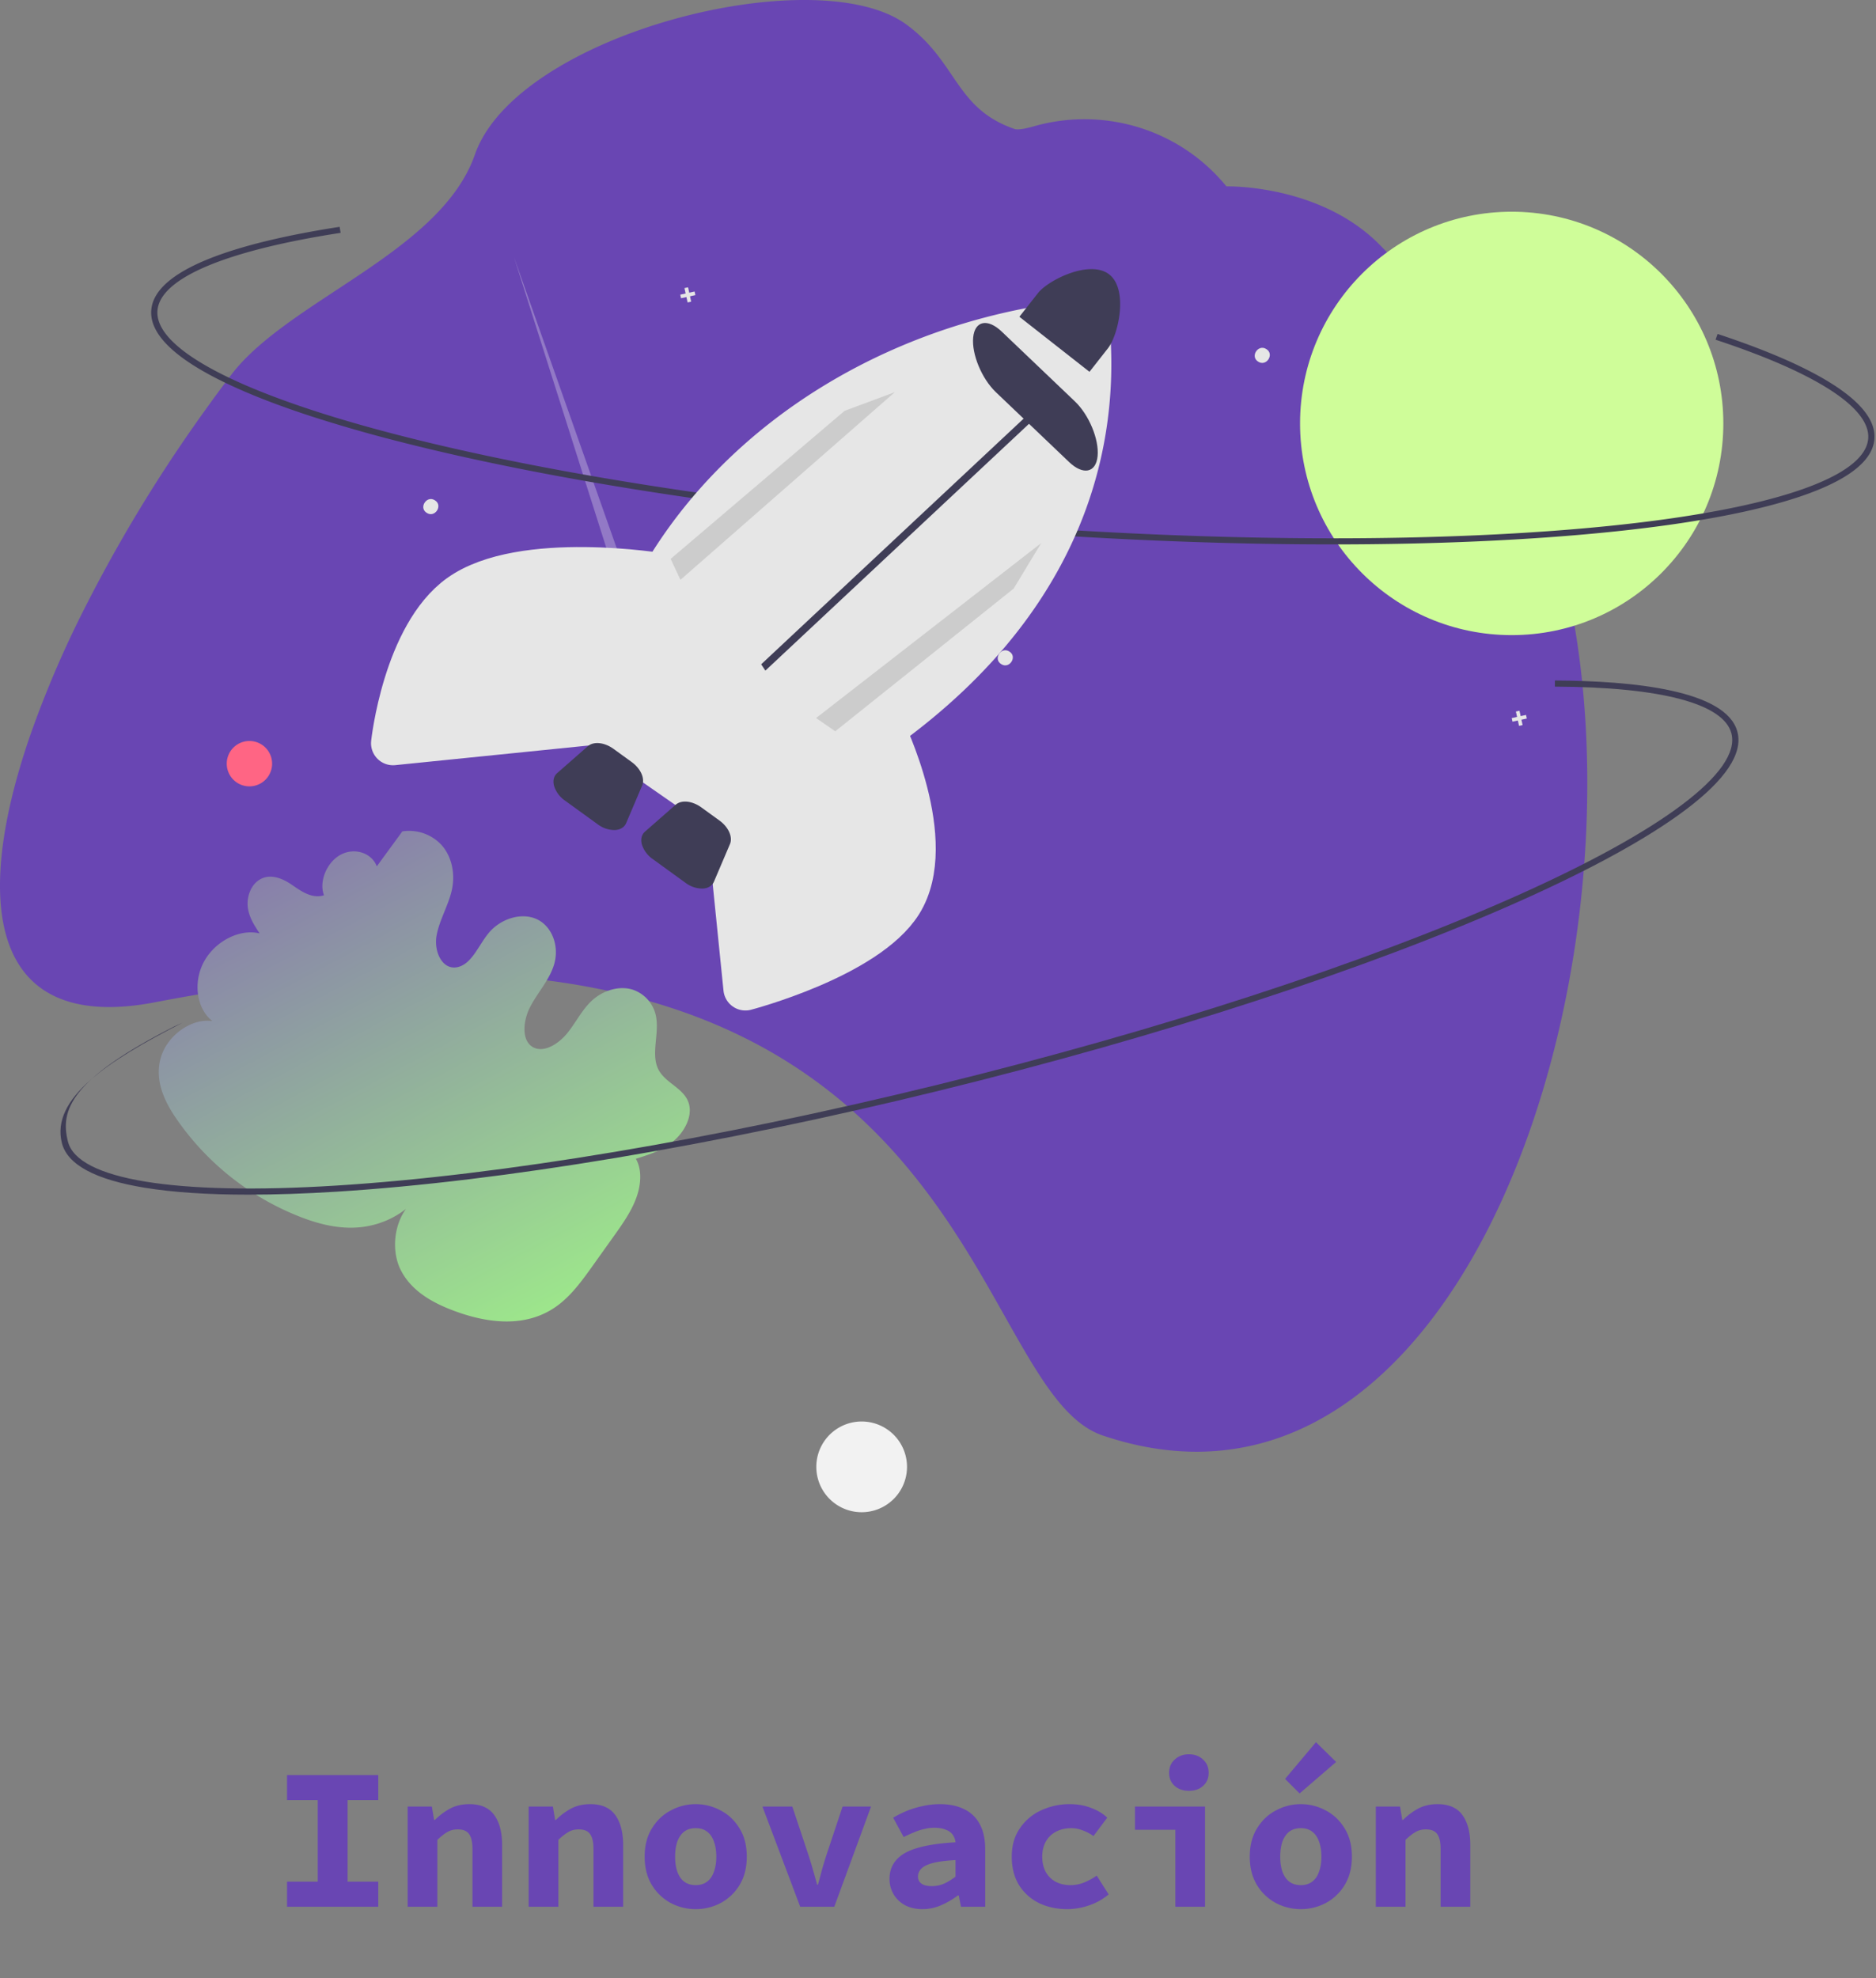 <svg xmlns="http://www.w3.org/2000/svg" width="185" height="195" fill="none"><rect width="100%" height="100%" fill="#808080" stroke="none"/><path fill="#6946B3" d="M152.021 49.301a71.5 71.5 0 0 0-15.883-25.09c-5.945-6.09-15.197-5.837-15.197-5.837l-.053-.065a17.95 17.95 0 0 0-8.589-5.75 18.2 18.2 0 0 0-10.379-.098c-.882.25-1.56.36-1.883.25-5.883-2.033-5.607-6.619-10.683-10.314-8.887-6.47-38.367.941-42.524 12.846-3.369 9.648-18.407 14.325-24.026 21.705a148 148 0 0 0-2.586 3.502q-.594.823-1.176 1.658a147 147 0 0 0-10.687 17.83 103 103 0 0 0-5.35 12.476C-2.853 89.318-.85 101.913 15.308 98.8q2.868-.554 5.6-.99a158 158 0 0 1 7.633-1.048q4.953-.555 9.426-.728 1.503-.06 2.952-.08c14.278-.196 24.87 2.456 32.938 6.573a47 47 0 0 1 3.888 2.21 48 48 0 0 1 5.345 3.907 52 52 0 0 1 6.44 6.512l.107.129c9.437 11.392 12.543 24.004 19.107 26.224 28.062 9.494 45.81-24.921 47.63-58.587a105 105 0 0 0 .141-7.33 96 96 0 0 0-.453-8.012 84 84 0 0 0-.265-2.336c-.714-5.673-1.963-11.07-3.775-15.944"/><path fill="#E6E6E6" d="M42.081 50.558c.807.529 1.632-.73.81-1.236-.807-.53-1.632.73-.81 1.236M98.73 65.466c.806.529 1.632-.73.81-1.237-.807-.529-1.633.73-.81 1.237m25.342-29.816c.807.53 1.632-.73.81-1.236-.807-.529-1.632.73-.81 1.236m-56.988-6.602.53-.116-.117-.53.354-.078.116.53.53-.116.077.354-.53.116.116.53-.353.077-.116-.53-.53.116zm81.99 41.741.53-.117-.116-.53.353-.077.117.53.53-.116.077.353-.53.116.116.53-.353.078-.116-.53-.53.116z"/><path fill="#CFFD99" d="M149.074 62.611c-11.526 0-20.87-9.344-20.87-20.87s9.344-20.87 20.87-20.87 20.871 9.344 20.871 20.87-9.344 20.87-20.871 20.87"/><path fill="#F0F0F0" d="M62.773 63.396 50.685 25.343 63.958 62.94a.77.77 0 0 1 .118.642.7.7 0 0 1-.154.293.66.66 0 0 1-.261.185.62.62 0 0 1-.603-.087.7.7 0 0 1-.207-.252.8.8 0 0 1-.078-.326" opacity=".3"/><path fill="#3F3D56" d="M30.765 41.061a140 140 0 0 0 8.337 2.401c15.783 4.064 36.938 7.234 59.57 8.927 22.63 1.692 44.032 1.704 60.263.035 7.907-.814 14.161-1.984 18.588-3.478 4.687-1.582 7.15-3.488 7.32-5.665.332-4.242-8.227-7.975-15.465-10.36l-.196.569c9.94 3.275 15.284 6.736 15.049 9.745-.3 3.833-9.543 6.964-25.36 8.592-16.195 1.666-37.558 1.653-60.153-.037s-43.711-4.853-59.46-8.908c-15.38-3.96-24.029-8.43-23.73-12.262.25-3.182 6.664-5.905 18.062-7.666l-.096-.593c-8.282 1.28-18.228 3.744-18.577 8.213-.17 2.177 1.967 4.427 6.354 6.688 2.5 1.288 5.678 2.56 9.494 3.8"/><path fill="#FF6584" d="M24.597 77.519a2.236 2.236 0 1 1 0-4.473 2.236 2.236 0 0 1 0 4.473"/><path fill="#F2F2F2" d="M84.972 149.074a4.472 4.472 0 1 1 0-8.944 4.472 4.472 0 0 1 0 8.944"/><path fill="#E6E6E6" stroke="#E6E6E6" stroke-linecap="round" stroke-linejoin="round" stroke-width="4.342" d="M71.77 80.305 58.738 71.24a72.3 72.3 0 0 1 6.619-14.348c4.008-6.857 9.958-12.771 17.284-17.18 7.325-4.41 15.783-7.168 24.568-8.012.945 9.322-.51 26.02-20.152 40.13a96.4 96.4 0 0 1-15.289 8.475"/><path fill="#E6E6E6" d="m58.739 71.24-19.98 2.027s1.144-10.607 6.601-14.519c6.098-4.358 19.98-2.026 19.98-2.026"/><path stroke="#E6E6E6" stroke-linecap="round" stroke-linejoin="round" stroke-width="4.342" d="m58.739 71.24-19.98 2.027s1.144-10.607 6.601-14.519c6.098-4.358 19.98-2.026 19.98-2.026"/><path fill="#E6E6E6" d="m71.77 80.306 1.737 17.136s11.917-3.113 15.289-8.475c3.752-5.99-1.738-17.136-1.738-17.136"/><path stroke="#E6E6E6" stroke-linecap="round" stroke-linejoin="round" stroke-width="4.342" d="m71.77 80.306 1.737 17.136s11.917-3.113 15.289-8.475c3.752-5.99-1.738-17.136-1.738-17.136"/><path fill="url(#a)" d="m39.685 81.946-2.528 3.458c-.508-1.343-2.215-1.885-3.58-1.138-1.364.747-2.14 2.65-1.627 3.99-1.183.365-2.226-.385-3.154-1.024-.929-.638-2.175-1.186-3.254-.48-.867.566-1.234 1.76-1.101 2.73.132.97.655 1.768 1.165 2.535-1.957-.484-4.4.759-5.497 2.796s-.722 4.638.843 5.849c-2.037-.322-4.452 1.384-5.095 3.601-.647 2.234.377 4.347 1.547 6.037a26.6 26.6 0 0 0 12.015 9.584c1.858.741 3.854 1.282 5.955 1.109s4.328-1.146 5.8-2.948c-2.25 1.547-2.762 4.979-1.649 7.164 1.114 2.186 3.374 3.357 5.643 4.152 3.018 1.058 6.676 1.542 9.652-.545 1.473-1.033 2.58-2.569 3.646-4.064l2.069-2.9c.835-1.17 1.682-2.364 2.184-3.693s.615-2.841-.016-3.927c1.281-.403 2.605-.829 3.695-1.73 1.09-.902 1.885-2.419 1.545-3.669-.432-1.59-2.381-2.032-3.058-3.492-.651-1.406.06-3.283-.153-4.889a3.46 3.46 0 0 0-2.414-2.916c-1.277-.363-2.833.072-3.95 1.105-.98.905-1.579 2.164-2.426 3.205s-2.208 1.907-3.262 1.443c-1.272-.56-1.143-2.595-.398-4.029.746-1.433 1.924-2.687 2.367-4.213.523-1.802-.217-3.73-1.699-4.428s-3.562-.098-4.777 1.377c-.994 1.207-1.647 3.042-3.06 3.344-1.493.32-2.344-1.535-2.061-3.11.283-1.576 1.222-3.052 1.532-4.626.315-1.598-.078-3.224-1.038-4.3a4.37 4.37 0 0 0-3.987-1.327"/><path fill="#3F3D56" d="M109.388 27.055c-1.911-1.498-6.017.55-7.03 1.838l-1.833 2.334 6.913 5.427 1.832-2.334c1.012-1.29 2.026-5.765.118-7.265M67.6 87.028l-3.232-2.342a2.78 2.78 0 0 1-1.064-1.419c-.148-.52-.04-.986.295-1.28l3.026-2.653c.57-.501 1.637-.392 2.535.258l1.786 1.293c.898.651 1.334 1.63 1.036 2.329l-1.577 3.701c-.175.411-.585.659-1.124.68a2.78 2.78 0 0 1-1.68-.567m-8.659-5.77-3.234-2.341a2.78 2.78 0 0 1-1.063-1.42c-.148-.519-.04-.986.295-1.28l3.025-2.653c.571-.5 1.637-.392 2.536.259l1.785 1.293c.899.65 1.335 1.63 1.037 2.328l-1.577 3.702c-.175.41-.585.658-1.124.68a2.78 2.78 0 0 1-1.68-.568m42.048-40.033 1.78-1.677.412.623-1.775 1.672-25.93 24.266-.414-.622"/><path fill="#3F3D56" d="m105.422 45.543-7.217-6.884c-1.392-1.328-2.395-3.749-2.236-5.394.16-1.646 1.424-1.905 2.816-.576l7.217 6.883c1.393 1.329 2.396 3.75 2.236 5.395-.16 1.646-1.423 1.904-2.816.576"/><path fill="#CCC" d="m102.678 53.536-2.716 4.484-17.595 14.07-1.89-1.306zM88.241 38.658 83.288 40.5 66.137 55.093l.964 2.068z"/><path fill="#3F3D56" d="M24.512 117.769q3.96 0 8.68-.294c16.277-1.016 37.36-4.547 59.366-9.943 22.005-5.397 42.305-12.013 57.159-18.631 7.236-3.224 12.789-6.276 16.506-9.07 3.935-2.96 5.656-5.538 5.116-7.666-1.053-4.144-10.372-5.05-18.004-5.082l-.003.603c10.481.042 16.665 1.685 17.412 4.625.951 3.745-6.806 9.592-21.28 16.04-14.822 6.604-35.084 13.208-57.055 18.596-21.97 5.387-43.015 8.913-59.256 9.926-15.86.99-25.502-.59-26.453-4.335-.79-3.109.26-6.15 10.501-11.358l.776-.349c-7.44 3.784-12.981 7.486-11.873 11.853.54 2.127 3.293 3.609 8.181 4.404 2.787.454 6.21.681 10.227.681"/><path fill="#6946B3" d="M28.306 187.963v-2.468h3.026v-8.041h-3.026v-2.468h8.997v2.468h-3.026v8.041h3.026v2.468zm11.895 0v-9.872h2.388l.22 1.314h.079q.637-.638 1.453-1.095.836-.458 1.95-.458 1.672 0 2.449 1.075.776 1.076.776 2.946v6.09H46.59v-5.712q0-.995-.338-1.453-.319-.458-1.115-.458-.597 0-1.055.279-.438.259-.955.756v6.588zm11.934 0v-9.872h2.389l.219 1.314h.08a6.6 6.6 0 0 1 1.452-1.095q.837-.458 1.95-.458 1.672 0 2.449 1.075.776 1.076.776 2.946v6.09h-2.926v-5.712q0-.995-.338-1.453-.318-.458-1.115-.458-.597 0-1.054.279a5.4 5.4 0 0 0-.956.756v6.588zm16.473.239a5.26 5.26 0 0 1-2.449-.597 4.9 4.9 0 0 1-1.87-1.771q-.717-1.175-.717-2.807t.717-2.786q.715-1.175 1.87-1.772a5.1 5.1 0 0 1 2.449-.617q1.293 0 2.448.617 1.155.597 1.87 1.772.717 1.154.717 2.786t-.716 2.807a4.9 4.9 0 0 1-1.871 1.771 5.26 5.26 0 0 1-2.448.597m0-2.368q.675 0 1.114-.339.459-.337.677-.975.24-.637.239-1.493 0-.856-.239-1.492-.218-.637-.677-.976-.438-.338-1.114-.338-.678 0-1.135.338-.437.339-.677.976-.219.636-.219 1.492t.22 1.493q.238.638.676.975.457.339 1.135.339m10.302 2.129-3.722-9.872h2.946l1.552 4.658q.24.736.458 1.492.219.757.438 1.553h.08q.218-.796.417-1.553.22-.756.458-1.492l1.553-4.658h2.806l-3.622 9.872zm12.054.239q-.995 0-1.732-.398a2.9 2.9 0 0 1-1.114-1.075 2.9 2.9 0 0 1-.398-1.512q0-1.653 1.492-2.528 1.513-.876 5.016-1.075a1.6 1.6 0 0 0-.299-.776q-.239-.319-.696-.478-.438-.179-1.115-.179-.478 0-.955.12-.478.099-.995.318-.498.2-1.055.478l-1.035-1.911q.676-.398 1.413-.697a9 9 0 0 1 1.552-.458 7.7 7.7 0 0 1 1.652-.179q1.394 0 2.389.498a3.35 3.35 0 0 1 1.532 1.473q.538.975.538 2.488v5.652h-2.389l-.219-1.114h-.08a8.2 8.2 0 0 1-1.631.955 4.55 4.55 0 0 1-1.871.398m.935-2.269q.657 0 1.234-.259.578-.278 1.095-.676v-1.632q-1.453.08-2.27.298-.795.219-1.114.558a1.1 1.1 0 0 0-.318.776q0 .298.16.517.178.219.477.319.319.099.736.099m13.368 2.269q-1.553 0-2.807-.597a4.9 4.9 0 0 1-1.97-1.771q-.717-1.175-.717-2.807t.796-2.786a5 5 0 0 1 2.09-1.772 6.6 6.6 0 0 1 2.827-.617q1.173 0 2.129.379.955.357 1.573.955l-1.354 1.811a4.5 4.5 0 0 0-1.114-.577 3 3 0 0 0-1.075-.199q-.836 0-1.493.338a2.4 2.4 0 0 0-1.015.976q-.358.636-.358 1.492t.338 1.493q.359.638.975.975.637.339 1.453.339a3.5 3.5 0 0 0 1.413-.279 6.5 6.5 0 0 0 1.195-.657l1.174 1.851a5.9 5.9 0 0 1-1.97 1.095 6.6 6.6 0 0 1-2.09.358m10.64-.239v-7.583h-3.98v-2.289h6.906v9.872zm1.334-11.424q-.836 0-1.393-.478-.558-.498-.558-1.294 0-.816.558-1.313.557-.518 1.393-.518.855 0 1.393.518.557.497.557 1.313 0 .796-.557 1.294-.538.478-1.393.478m11.039 11.663a5.26 5.26 0 0 1-2.449-.597 4.9 4.9 0 0 1-1.871-1.771q-.716-1.175-.716-2.807t.716-2.786q.717-1.175 1.871-1.772a5.1 5.1 0 0 1 2.449-.617q1.293 0 2.448.617 1.154.597 1.871 1.772.716 1.154.716 2.786t-.716 2.807a4.9 4.9 0 0 1-1.871 1.771 5.26 5.26 0 0 1-2.448.597m0-2.368q.676 0 1.114-.339.458-.337.677-.975.239-.637.239-1.493t-.239-1.492q-.22-.637-.677-.976-.438-.338-1.114-.338-.678 0-1.135.338-.437.339-.677.976-.219.636-.219 1.492t.219 1.493q.24.638.677.975.457.339 1.135.339m-.12-9.037-1.433-1.433 3.045-3.622 1.991 1.951zm7.516 11.166v-9.872h2.388l.219 1.314h.08q.637-.638 1.453-1.095.835-.458 1.95-.458 1.672 0 2.449 1.075.776 1.076.776 2.946v6.09h-2.926v-5.712q0-.995-.338-1.453-.319-.458-1.115-.458-.597 0-1.055.279-.438.259-.955.756v6.588z"/><defs><linearGradient id="a" x1="42.033" x2="-1.782" y1="149.761" y2="67.493" gradientUnits="userSpaceOnUse"><stop stop-color="#A2FF84"/><stop offset="1" stop-color="#7C43BD"/></linearGradient></defs></svg>
